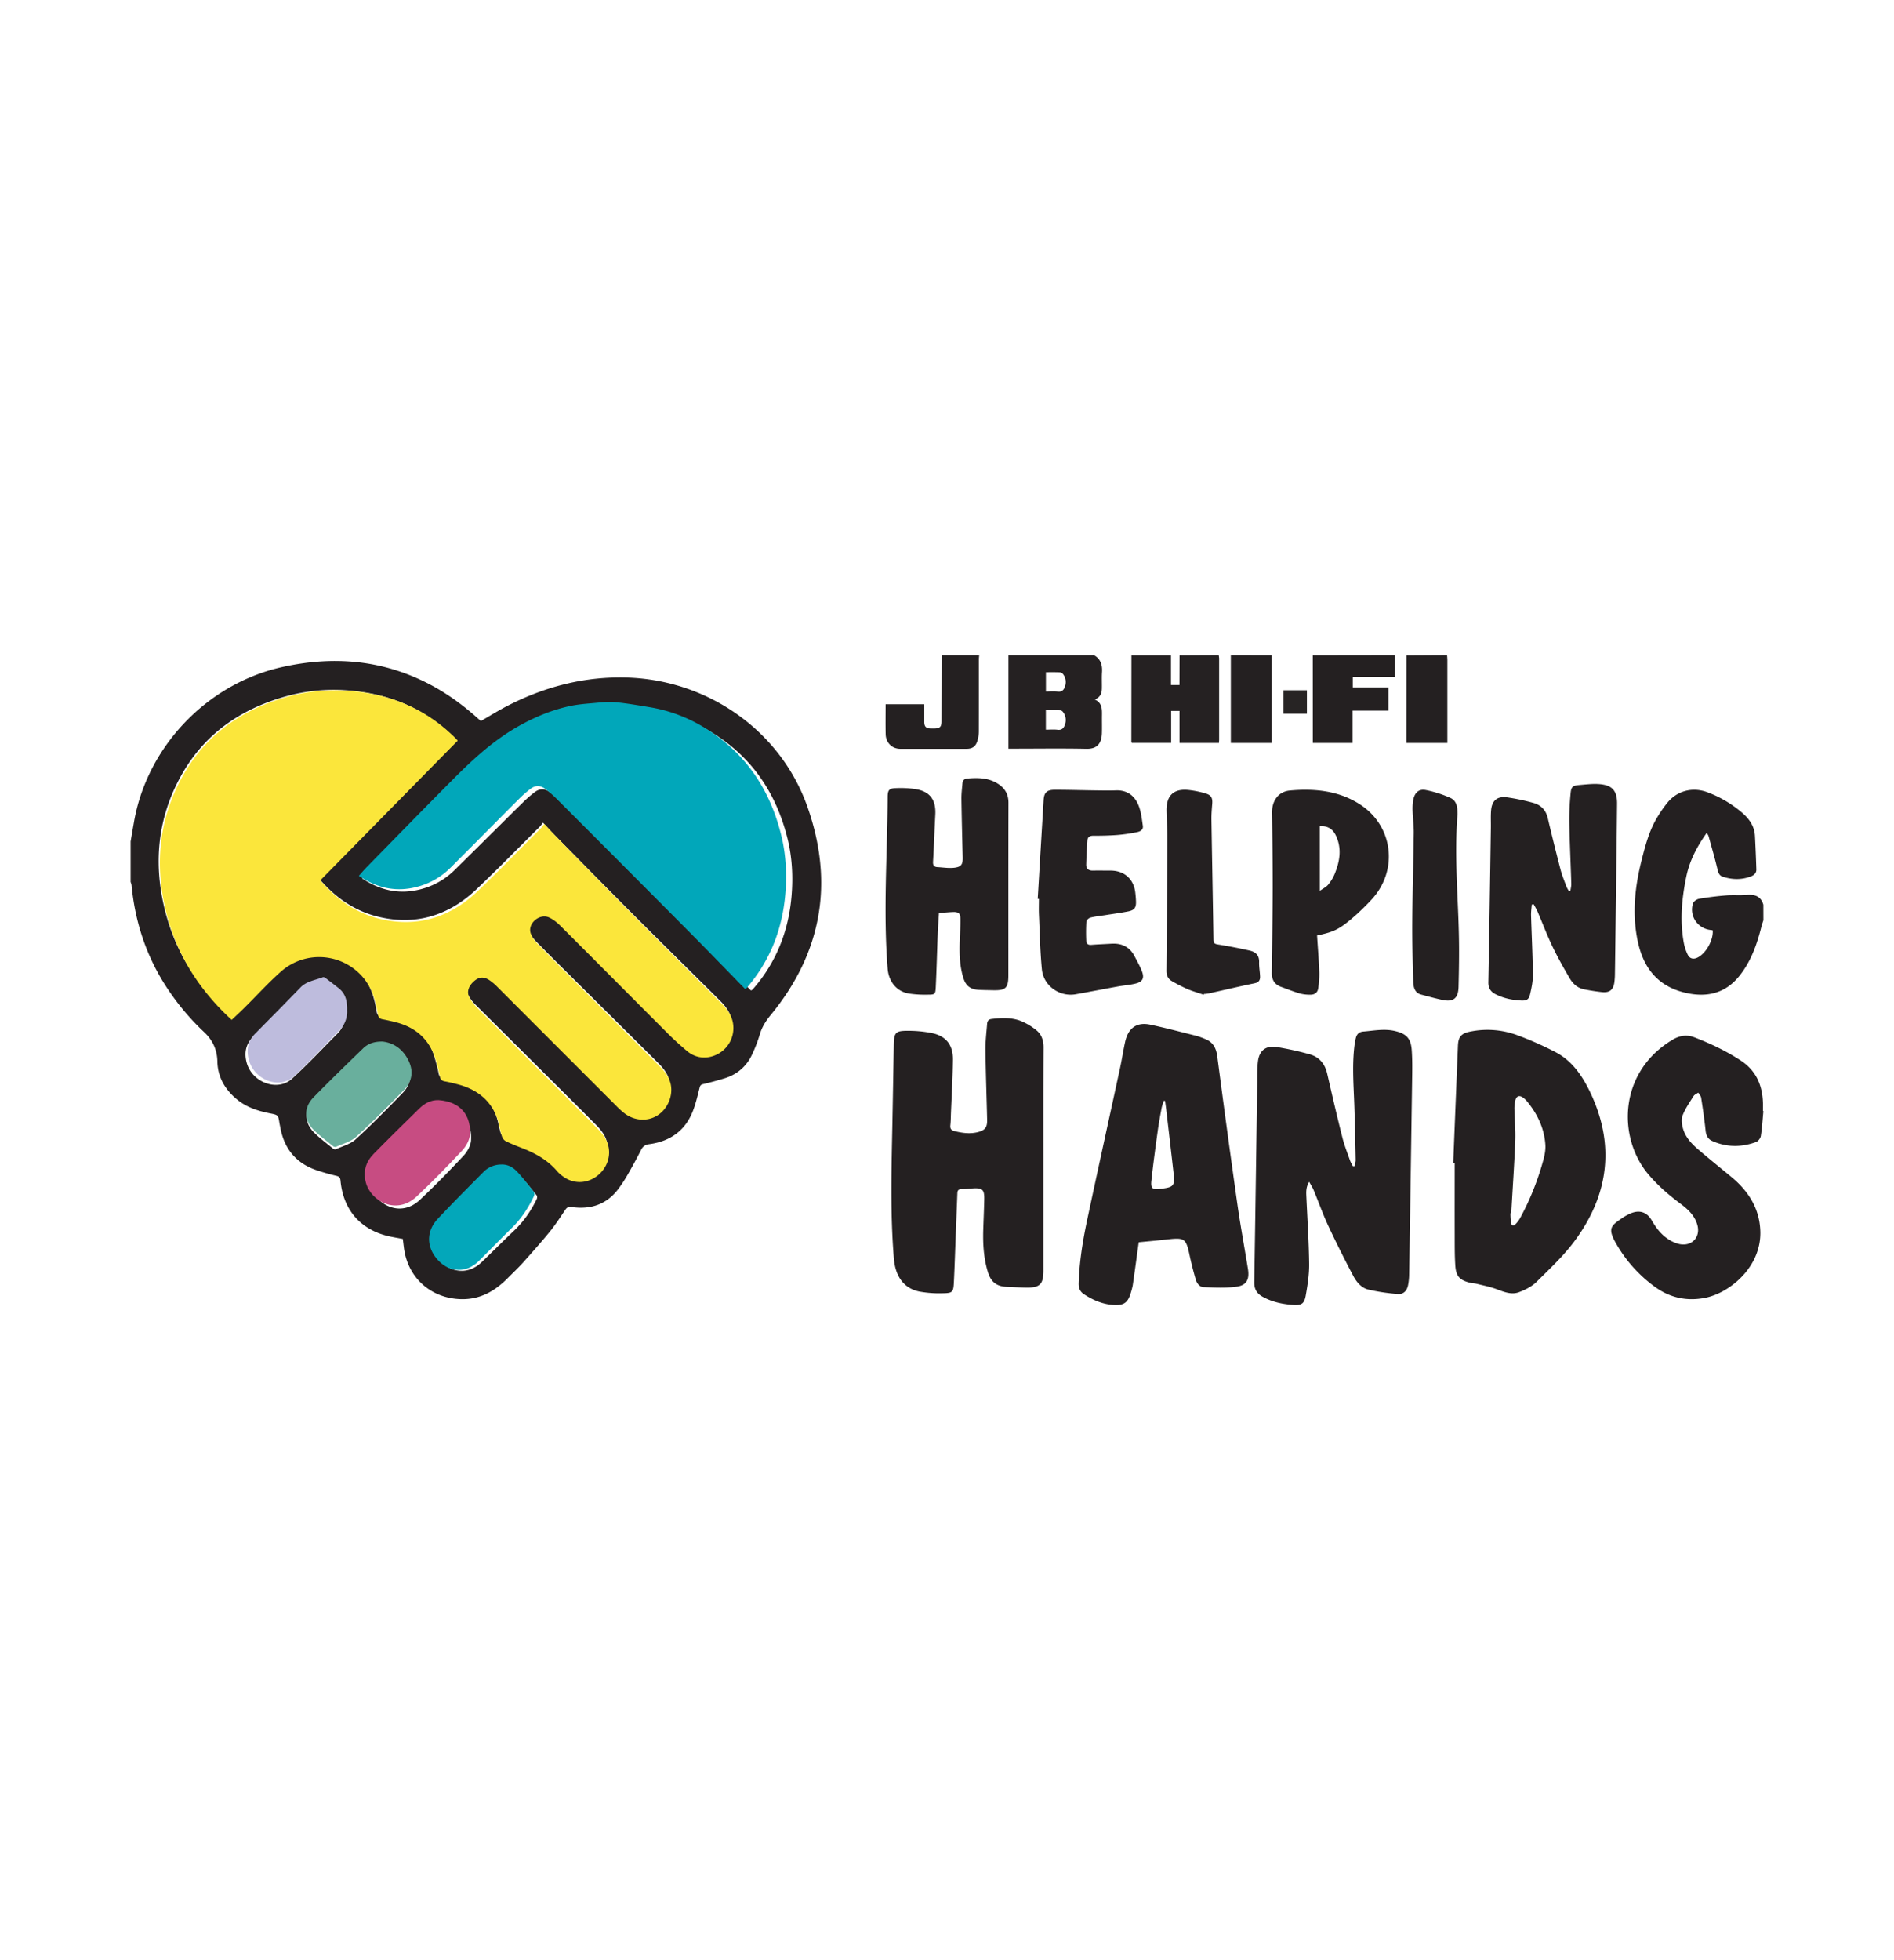 <svg xmlns="http://www.w3.org/2000/svg" data-name="Layer 1" viewBox="0 0 290 300"><path d="M0 0h290v300H0z" style="fill:#fff"/><path d="M20 128.787c.176-1.022.35-2.046.531-3.068 2.025-11.449 11.146-21.012 22.538-23.594 7.613-1.725 15.014-1.219 22.076 2.283 2.926 1.453 5.557 3.33 7.982 5.506.165.15.336.295.501.44 1.377-.79 2.71-1.625 4.104-2.34 5.753-2.949 11.838-4.518 18.35-4.31 12.363.404 23.438 8.146 27.538 19.753 4.083 11.562 2.273 22.292-5.597 31.87-.753.914-1.367 1.865-1.695 3.02-.294.966-.653 1.91-1.073 2.829-.835 1.915-2.266 3.218-4.27 3.848a49.727 49.727 0 0 1-3.322.9c-.342.082-.46.213-.542.55-.28 1.127-.55 2.266-.949 3.356-1.137 3.127-3.459 4.83-6.729 5.28-.62.084-.995.31-1.28.876a80.743 80.743 0 0 1-2.122 3.906c-.424.74-.895 1.451-1.41 2.131-1.803 2.368-4.257 3.122-7.128 2.714-.462-.066-.69.05-.935.404-.755 1.116-1.49 2.256-2.335 3.3-1.332 1.635-2.735 3.214-4.143 4.784-.75.837-1.576 1.607-2.368 2.406-1.957 1.976-4.217 3.269-7.114 3.202-4.584-.107-8.119-3.22-8.745-7.734-.068-.488-.12-.975-.183-1.482-.873-.174-1.762-.296-2.624-.532-4.066-1.108-6.523-4.09-6.923-8.4-.044-.481-.225-.627-.66-.73a33.604 33.604 0 0 1-2.86-.809c-3.252-1.053-5.103-3.306-5.7-6.621-.041-.221-.093-.44-.128-.66-.193-1.193-.189-1.212-1.414-1.456-1.877-.373-3.666-.943-5.158-2.2-1.789-1.5-2.881-3.392-2.931-5.75-.04-1.798-.713-3.243-2-4.468a37.732 37.732 0 0 1-6.506-8.058c-2.663-4.471-4.146-9.316-4.632-14.477a2.473 2.473 0 0 0-.144-.473v-6.196Zm15.286 26.875c.75-.702 1.452-1.336 2.126-1.998 1.815-1.782 3.532-3.673 5.445-5.343a8.854 8.854 0 0 1 12.99 1.482c1.098 1.515 1.527 3.266 1.83 5.06.075.435.272.652.712.729.641.113 1.276.27 1.907.417 3.253.79 5.396 2.743 6.293 5.98.208.753.425 1.508.566 2.274.087.47.302.682.763.76.618.106 1.23.258 1.84.412 3.29.827 5.58 2.707 6.441 6.078.16.627.263 1.272.466 1.886.1.292.3.54.567.698.784.384 1.6.708 2.417 1.022 2.085.808 4.007 1.84 5.478 3.57.243.268.513.508.807.719 1.534 1.167 3.5 1.212 5.097.12 1.64-1.117 2.395-3.082 1.868-4.875-.315-1.077-1.026-1.886-1.792-2.65-1.763-1.77-3.53-3.535-5.303-5.298-4.326-4.304-8.65-8.608-12.974-12.913a6.277 6.277 0 0 1-1.164-1.546c-.426-.836-.113-1.715.72-2.443.727-.636 1.447-.726 2.291-.198.451.295.869.64 1.244 1.026 6.074 6.02 12.145 12.046 18.212 18.078.42.438.873.843 1.356 1.212 1.521 1.106 3.468 1.2 4.949.282 1.523-.943 2.4-2.858 2.084-4.625-.211-1.178-.93-2.072-1.752-2.89-3.848-3.825-7.698-7.648-11.551-11.47-2.38-2.364-4.772-4.714-7.116-7.115-.47-.481-.938-1.1-1.085-1.728-.343-1.458 1.455-2.883 2.836-2.267.657.292 1.261.782 1.778 1.294 5.358 5.31 10.686 10.647 16.04 15.96a45.046 45.046 0 0 0 3.389 3.097c1.442 1.164 3.286 1.206 4.868.27a4.457 4.457 0 0 0 2.111-4.467c-.184-1.271-.905-2.22-1.776-3.087-4.34-4.32-8.715-8.613-13.042-12.94-4.138-4.14-8.236-8.32-12.347-12.485-.56-.57-1.097-1.164-1.738-1.845-.154.22-.32.43-.5.63-3.194 3.173-6.346 6.391-9.605 9.498-4.181 3.986-9.13 5.64-14.877 4.333-3.825-.868-6.858-3.033-9.297-5.902l21.03-21.226c-.063-.066-.21-.233-.368-.389-4.582-4.535-10.189-6.784-16.57-7.205a27.266 27.266 0 0 0-9.17.93c-6.937 1.938-12.48 5.76-16.022 12.094-3.524 6.298-4.263 13.032-2.654 20.016 1.557 6.759 5.103 12.362 10.182 16.978Zm79.69-4.072c.08-.032.158-.071.233-.116 3.66-4.144 5.565-9.035 5.998-14.47.234-2.93.076-5.881-.651-8.764-1.742-6.907-5.462-12.426-11.63-16.179a23.652 23.652 0 0 0-8.52-3.208c-1.798-.292-3.595-.606-5.405-.777-1.062-.101-2.151.024-3.223.117-1.263.108-2.539.2-3.775.46-2.815.586-5.445 1.67-7.956 3.062-3.803 2.11-6.992 4.992-10.051 8.018-4.513 4.465-8.975 8.981-13.454 13.48-.374.376-.714.785-1.11 1.223 2.806 1.865 5.741 2.501 8.957 1.671a11.347 11.347 0 0 0 5.177-2.91c3.569-3.502 7.102-7.034 10.66-10.541.533-.517 1.099-1 1.694-1.444.706-.539 1.482-.539 2.191-.022.635.466 1.236.976 1.797 1.526 6.93 6.831 13.847 13.667 20.755 20.508 2.797 2.774 5.554 5.587 8.313 8.366Zm-56.558 8.31c-1.285-.01-2.189.337-2.898 1.028-2.51 2.45-5.014 4.904-7.454 7.422-1.542 1.59-1.49 3.527.094 5.06.883.858 1.88 1.603 2.835 2.384a.51.51 0 0 0 .423.102c1.033-.48 2.237-.784 3.04-1.52 2.488-2.274 4.854-4.684 7.2-7.104 1.236-1.274 1.475-2.853.706-4.456-.834-1.737-2.248-2.747-3.946-2.916Zm18.774 18.962a3.882 3.882 0 0 0-2.74 1.1c-2.343 2.297-4.701 4.587-6.985 6.953-1.65 1.707-1.747 3.832-.407 5.614.82 1.091 1.924 1.828 3.265 1.952 1.292.121 2.475-.404 3.422-1.31 1.674-1.604 3.306-3.25 4.989-4.848 1.458-1.382 2.563-3.001 3.437-4.787.08-.162.1-.462 0-.583-.813-1.013-1.626-2.036-2.525-2.981-.638-.676-1.449-1.14-2.456-1.11Zm-9.676-9.399c-1.163-.036-2.083.49-2.875 1.27-2.245 2.21-4.503 4.409-6.704 6.664-1.132 1.16-1.562 2.582-1.125 4.195.748 2.778 4.503 4.836 7.473 2.052 2.313-2.17 4.53-4.445 6.695-6.763.58-.621 1.096-1.55 1.146-2.368.162-2.697-1.288-4.813-4.61-5.05Zm-14.68-14.277c.033-1.364-.236-2.469-1.245-3.267a93.884 93.884 0 0 0-2.098-1.59.483.483 0 0 0-.364-.103c-1.173.464-2.49.575-3.452 1.553-2.288 2.326-4.608 4.615-6.93 6.913-1.138 1.128-1.378 2.48-.974 3.959.83 3.032 4.707 4.467 6.934 2.45 2.43-2.204 4.67-4.616 6.987-6.94a3.936 3.936 0 0 0 1.143-2.975ZM270 140.845c-.09.28-.195.556-.27.84-.686 2.779-1.609 5.464-3.452 7.735-2.089 2.575-4.86 3.263-8.049 2.562-4.342-.955-6.586-3.78-7.464-7.913-.898-4.232-.438-8.365.606-12.485.568-2.241 1.159-4.483 2.378-6.494.474-.799 1.008-1.563 1.597-2.285 1.49-1.793 3.817-2.381 6.035-1.568a17.55 17.55 0 0 1 5.251 3.057c1.147.964 1.998 2.1 2.077 3.64.09 1.71.161 3.42.214 5.13.017.556-.352.885-.85 1.075-1.427.541-2.863.504-4.297.037-.53-.172-.676-.593-.8-1.11-.406-1.707-.898-3.398-1.368-5.09-.043-.157-.163-.294-.284-.506-1.5 2.103-2.632 4.28-3.134 6.726-.687 3.344-.997 6.713-.373 10.104.117.625.318 1.233.597 1.808.314.645.892.763 1.537.434 1.283-.655 2.414-2.699 2.29-4.152a1.259 1.259 0 0 0-.188-.047 3.221 3.221 0 0 1-2.432-1.368 3.072 3.072 0 0 1-.398-2.714c.093-.308.59-.644.947-.705a46.414 46.414 0 0 1 4.146-.513c1.055-.085 2.124.018 3.177-.073 1.252-.108 2.137.242 2.5 1.494l.007 2.38Z" style="fill:#242021"/><path d="M167.483 100.269c1.014.552 1.328 1.46 1.252 2.611-.056.846 0 1.7-.024 2.549-.02.707-.243 1.31-1.103 1.625 1.121.49 1.134 1.42 1.12 2.374-.015.918.017 1.84-.01 2.762-.039 1.295-.484 2.455-2.363 2.415-3.714-.078-7.43-.022-11.145-.022h-.801v-14.314h13.074Zm-7.347 11.411c.633 0 1.228-.055 1.808.015.679.082.967-.306 1.138-.867.211-.645.081-1.359-.342-1.878a.64.64 0 0 0-.422-.243c-.717-.025-1.436-.012-2.182-.012v2.985Zm.01-8.797v2.95c.627 0 1.222-.053 1.805.014.718.086 1-.34 1.155-.933a1.953 1.953 0 0 0-.345-1.745.732.732 0 0 0-.476-.267c-.7-.036-1.405-.02-2.14-.02Z" style="fill:#252122"/><path d="M149.928 100.27c-.017.229-.048.456-.048.685 0 3.65.008 7.299-.008 10.952a5.318 5.318 0 0 1-.22 1.493c-.267.862-.773 1.204-1.652 1.206h-10.15c-1.268 0-2.21-.924-2.241-2.235-.034-1.517-.008-3.035-.008-4.582h5.92v2.687c0 .73.267 1 .956 1.022.222.007.445.008.668 0 .79-.035 1.01-.27 1.012-1.11.01-3.37.017-6.744.023-10.12l5.748.002ZM207.405 178.474c.059-.32.175-.639.168-.955-.057-2.84-.113-5.68-.214-8.521-.11-3.11-.36-6.221.076-9.327.036-.247.09-.492.147-.735.147-.634.466-1.006 1.192-1.064 1.6-.129 3.195-.457 4.798-.08 1.76.41 2.46 1.133 2.585 2.93.113 1.584.08 3.181.056 4.771-.14 9.846-.291 19.69-.452 29.535a8.98 8.98 0 0 1-.17 1.688c-.18.856-.72 1.4-1.56 1.327-1.53-.11-3.05-.338-4.545-.683-1.067-.262-1.802-1.175-2.3-2.122a178.09 178.09 0 0 1-3.82-7.654c-.817-1.763-1.47-3.607-2.216-5.409-.167-.402-.408-.774-.696-1.299-.5.819-.463 1.53-.432 2.242.153 3.429.384 6.856.426 10.286.02 1.62-.234 3.26-.518 4.864-.227 1.284-.664 1.537-1.939 1.447-1.633-.116-3.225-.448-4.68-1.261-.866-.485-1.285-1.165-1.267-2.213.17-10.1.303-20.19.453-30.285.017-1.18-.029-2.37.118-3.534.21-1.668 1.248-2.447 2.906-2.169 1.691.279 3.366.649 5.017 1.109 1.46.41 2.332 1.459 2.678 2.972.744 3.25 1.497 6.497 2.313 9.729.309 1.228.781 2.413 1.199 3.61.121.283.264.557.426.819l.251-.018Zm-47.642-.98v16.94c0 2.124-.526 2.658-2.631 2.628-.98-.014-1.962-.078-2.948-.11-1.551-.052-2.44-.713-2.91-2.222-.67-2.153-.793-4.372-.722-6.612.048-1.524.118-3.048.149-4.572.03-1.458-.268-1.74-1.666-1.67-.6.03-1.206.137-1.8.12-.483-.012-.633.202-.65.632l-.267 6.886c-.088 2.251-.155 4.508-.268 6.754-.075 1.467-.196 1.64-1.63 1.66a17.041 17.041 0 0 1-3.657-.261c-2.386-.481-3.669-2.335-3.894-5.026-.573-6.889-.367-13.78-.232-20.674.08-4.005.144-8.01.215-12.021.033-1.887.25-2.186 2.067-2.186 1.271-.013 2.54.106 3.788.355 2.155.455 3.225 1.817 3.2 4.064-.033 2.753-.196 5.504-.305 8.255-.024.592-.022 1.186-.088 1.776-.058.526.114.776.628.905 1.186.295 2.368.46 3.573.16 1.097-.274 1.457-.73 1.43-1.876-.083-3.572-.214-7.143-.257-10.715-.016-1.335.153-2.674.255-4.008.03-.397.22-.667.67-.72 1.496-.18 3.01-.249 4.435.281a9.344 9.344 0 0 1 2.4 1.413c.815.636 1.14 1.566 1.137 2.646-.032 5.726-.021 11.462-.021 17.198Zm14.593 12.631c-.302 2.192-.592 4.357-.905 6.518-.08.447-.195.887-.341 1.317-.423 1.387-1.015 1.82-2.448 1.767-1.716-.066-3.248-.707-4.68-1.644-.585-.384-.843-.901-.82-1.663.102-3.25.605-6.438 1.278-9.608 1.663-7.808 3.38-15.602 5.067-23.404.278-1.29.476-2.603.753-3.887.47-2.191 1.78-3.14 3.887-2.693 2.392.509 4.759 1.139 7.133 1.732.383.117.76.254 1.13.41 1.245.451 1.797 1.332 1.975 2.7a1936.3 1936.3 0 0 0 3.075 22.616c.47 3.313 1.085 6.605 1.618 9.91.267 1.643-.218 2.54-1.804 2.74-1.64.209-3.321.117-4.98.06-.613-.021-1.031-.56-1.204-1.154a52.017 52.017 0 0 1-.925-3.623c-.559-2.663-.748-2.82-3.36-2.539-1.476.169-2.958.3-4.45.446Zm4.034-21.627-.196-.016c-.129.345-.238.698-.324 1.057-.221 1.187-.443 2.373-.608 3.562-.35 2.55-.7 5.101-.973 7.66-.119 1.112.2 1.339 1.274 1.206 2.25-.274 2.355-.411 2.091-2.74-.346-3.078-.708-6.155-1.07-9.233-.051-.488-.129-.993-.194-1.496Zm44.119 9.511c.24-5.987.482-11.975.725-17.963.057-1.34.482-1.865 1.792-2.145a13.18 13.18 0 0 1 7.284.53 50.7 50.7 0 0 1 5.752 2.539c2.58 1.304 4.163 3.598 5.382 6.122 3.856 8.028 2.918 15.664-2.273 22.738-1.703 2.32-3.848 4.329-5.903 6.358-.72.714-1.726 1.217-2.69 1.577-1.195.45-2.358-.069-3.51-.488-.954-.348-1.964-.541-2.96-.791-.324-.08-.673-.078-.993-.156-1.598-.388-2.182-.987-2.287-2.638-.106-1.594-.088-3.197-.092-4.796-.012-3.63 0-7.259 0-10.887h-.227Zm8.88 7.665h-.122c.001.472.028.944.08 1.413.079.51.377.606.735.238.28-.292.52-.62.713-.975a40.973 40.973 0 0 0 3.364-8.282c.27-.916.52-1.902.46-2.841-.159-2.523-1.21-4.72-2.804-6.665a3.372 3.372 0 0 0-.477-.473c-.673-.552-1.174-.394-1.346.45a5.26 5.26 0 0 0-.114 1.206c.035 1.598.192 3.201.134 4.795-.15 3.716-.409 7.423-.616 11.134h-.007ZM270 170.045c-.12 1.274-.194 2.554-.392 3.816-.053.345-.41.808-.732.924-2.245.821-4.504.82-6.711-.161-.652-.29-.933-.835-1.01-1.558-.18-1.691-.423-3.38-.685-5.062-.042-.27-.285-.52-.435-.78-.25.176-.585.3-.733.54-.608.97-1.283 1.93-1.682 2.986-.227.603-.1 1.421.1 2.075.377 1.231 1.252 2.19 2.215 3.023 1.697 1.465 3.451 2.865 5.178 4.296 2.624 2.176 4.313 4.846 4.417 8.313.165 5.465-4.711 9.472-8.538 10.19-2.827.53-5.38-.061-7.678-1.753a21.121 21.121 0 0 1-5.836-6.521c-1.405-2.427-.787-2.77.937-3.976a7.46 7.46 0 0 1 1.129-.628c1.415-.66 2.602-.31 3.37 1.023.64 1.108 1.397 2.12 2.48 2.831.536.373 1.14.64 1.78.788 1.917.374 3.243-1.11 2.707-2.966-.393-1.365-1.37-2.311-2.465-3.134-1.861-1.384-3.61-2.878-5.097-4.665-4.628-5.559-4.535-15.543 3.769-20.511 1.124-.674 2.21-.81 3.373-.363 2.48.964 4.877 2.092 7.103 3.562 2.357 1.558 3.287 3.808 3.368 6.493.012.404 0 .808 0 1.213l.068.005Zm-29.553-33.67c.052-.386.158-.774.14-1.158-.095-3.14-.247-6.279-.306-9.42-.01-1.444.055-2.888.196-4.327.093-1.085.314-1.244 1.427-1.333.926-.075 1.858-.193 2.779-.143 2.116.113 2.93.957 2.915 3.002-.06 6.353-.155 12.706-.235 19.058-.031 2.328-.058 4.657-.093 6.985-.001.43-.029.858-.082 1.284-.159 1.173-.733 1.644-1.93 1.516a30.31 30.31 0 0 1-2.75-.435c-1.004-.2-1.696-.876-2.172-1.688-.94-1.605-1.854-3.23-2.652-4.902-.83-1.736-1.507-3.539-2.266-5.306-.162-.38-.387-.734-.582-1.1l-.299.038c-.039.554-.125 1.112-.109 1.665.09 3.026.245 6.051.28 9.076.012.981-.195 1.978-.42 2.944-.197.866-.54 1.049-1.453.997-1.333-.076-2.617-.344-3.817-.95-.776-.39-1.149-.949-1.132-1.84.146-7.889.275-15.778.388-23.668.014-.879-.04-1.764.033-2.637.127-1.532.947-2.211 2.501-1.989 1.35.196 2.687.48 3.999.848 1.168.326 1.9 1.122 2.184 2.325.614 2.616 1.26 5.224 1.937 7.825.238.915.605 1.798.933 2.689.108.232.235.456.381.667l.205-.023Zm-96.68 3.36c-.065 1.077-.145 2.11-.184 3.143-.108 2.735-.173 5.471-.302 8.205-.052 1.086-.136 1.147-1.21 1.151a16.993 16.993 0 0 1-2.905-.171c-1.914-.322-3.095-1.864-3.253-3.788-.7-8.754-.047-17.503 0-26.254 0-1.127.222-1.374 1.352-1.4.972-.04 1.946.012 2.909.152 2.22.364 3.152 1.63 3.035 3.906-.124 2.395-.208 4.792-.345 7.186-.032.543.125.814.664.848.872.045 1.758.197 2.612.091 1.087-.136 1.29-.53 1.261-1.63-.075-2.962-.15-5.924-.193-8.887-.012-.789.087-1.58.155-2.367.038-.45.246-.728.759-.771 1.697-.145 3.356-.113 4.827.907.976.679 1.464 1.576 1.46 2.81-.024 8.803-.013 17.606-.013 26.41 0 1.927-.398 2.32-2.31 2.28-.748-.016-1.496-.021-2.242-.062-1.285-.072-1.98-.63-2.357-1.866-.651-2.138-.602-4.33-.498-6.526.038-.815.075-1.63.067-2.444-.008-.857-.272-1.098-1.112-1.072-.672.023-1.347.091-2.176.148Zm57.897 3.437c.12 1.914.272 3.794.346 5.676.011.816-.048 1.631-.178 2.437-.087.638-.56.963-1.199.954a6.096 6.096 0 0 1-1.605-.185c-.97-.286-1.911-.666-2.864-1.011-1.026-.37-1.447-1.099-1.432-2.16.06-4.328.123-8.659.135-12.984 0-3.839-.042-7.677-.1-11.516-.027-1.776.94-3.228 2.718-3.39 3.755-.345 7.476.017 10.703 2.09 5.18 3.32 5.963 10.19 1.767 14.652a35.309 35.309 0 0 1-3.158 3.01c-1.902 1.576-2.725 1.913-5.133 2.427Zm.425-6.832c.517-.369.976-.582 1.264-.932a6.473 6.473 0 0 0 1-1.639c.794-1.94 1.13-3.921.179-5.915-.492-1.031-1.336-1.496-2.447-1.397l.004 9.883Zm-43.2 1.227c.299-5.04.6-10.079.903-15.118.072-1.174.51-1.574 1.742-1.57 2.02 0 4.042.066 6.055.09 1.078.014 2.156.041 3.234 0 1.707-.075 2.874.774 3.49 2.259.404.975.514 2.087.673 3.149.104.68-.463.902-.971 1-.967.196-1.943.335-2.926.418-1.228.092-2.465.12-3.698.114-.53 0-.853.197-.89.69a74.035 74.035 0 0 0-.187 3.707c-.017.67.376.952 1.03.934.897-.019 1.796 0 2.694 0 2.108 0 3.564 1.292 3.796 3.4.05.45.092.9.104 1.352.023.93-.247 1.31-1.191 1.496-1.143.227-2.299.38-3.45.562-.774.122-1.559.2-2.318.386-.256.062-.622.384-.638.609a27.91 27.91 0 0 0-.017 2.965c.015.463.318.632.79.596 1.027-.083 2.06-.119 3.09-.18 1.56-.09 2.758.498 3.503 1.904.405.775.85 1.546 1.154 2.364.376 1.012.085 1.57-.954 1.83-.908.229-1.854.293-2.779.46-2.138.388-4.27.805-6.41 1.187-2.467.442-4.943-1.282-5.19-3.807-.27-2.768-.322-5.558-.45-8.34-.037-.816-.006-1.632-.006-2.448l-.183-.01Zm25.402 14.673c-.836-.287-1.693-.53-2.507-.876a24.486 24.486 0 0 1-2.32-1.187c-.615-.344-.868-.87-.862-1.627.068-6.803.113-13.606.134-20.409 0-1.332-.09-2.665-.122-3.998-.057-2.416 1.108-3.507 3.486-3.22.841.1 1.672.271 2.485.511.896.272 1.098.7 1.023 1.628-.066.814-.134 1.62-.118 2.43.095 6.103.217 12.207.307 18.31.008.564.201.67.721.751a74.77 74.77 0 0 1 4.783.92c.893.199 1.524.678 1.49 1.77-.024.74.124 1.484.147 2.228.018.542-.208.884-.827 1.013-2.357.487-4.701 1.041-7.051 1.564a7.26 7.26 0 0 1-.731.086l-.038.106Zm38.875-27.588c-.515 6.456.11 12.669.22 18.89.046 2.503 0 5.013-.06 7.509-.045 1.735-.797 2.334-2.428 1.994-1.11-.232-2.205-.535-3.302-.826-.987-.262-1.186-1.13-1.21-2-.084-3.042-.168-6.087-.146-9.13.032-4.535.171-9.067.228-13.6.014-1.102-.14-2.205-.176-3.309a8.33 8.33 0 0 1 .084-1.68c.198-1.16.851-1.793 1.929-1.582 1.296.255 2.563.659 3.776 1.205 1.09.491 1.08 1.675 1.085 2.529Z" style="fill:#242021"/><path d="m180.606 100.298 5.999-.03c.031.15.052.303.062.455v12.497c0 .151-.02.304-.03.49H180.6v-4.905h-1.28v4.898h-6.018c-.026-.055-.075-.114-.075-.172 0-4.41.004-8.821.013-13.234h6.054v4.545h1.3l.013-4.544Z" style="fill:#252122"/><path d="m201.004 100.288 12.544-.019v3.331h-6.414v1.606h5.453v3.555h-5.485v4.949h-6.094l-.004-13.422zM215.347 100.304l6.219-.035c.016.243.045.485.047.728v12.713h-6.273l.007-13.406ZM188.459 100.269l6.272.011v13.43h-6.272v-13.441z" style="fill:#242021"/><path d="M200.108 105.645v3.584h-3.585v-3.584h3.585z" style="fill:#272424"/><path d="M35.475 156.094c-5.08-4.65-8.627-10.296-10.185-17.098-1.609-7.036-.869-13.82 2.655-20.166 3.543-6.377 9.082-10.231 16.027-12.184a27.087 27.087 0 0 1 9.17-.936c6.384.417 11.992 2.683 16.576 7.252.157.157.305.325.367.392L49.05 134.73c2.44 2.89 5.474 5.071 9.3 5.946 5.747 1.317 10.698-.35 14.88-4.365 3.26-3.13 6.413-6.378 9.609-9.57.178-.201.345-.413.498-.634.642.686 1.179 1.285 1.74 1.859 4.111 4.197 8.21 8.413 12.35 12.579 4.328 4.365 8.704 8.69 13.042 13.033.871.873 1.593 1.83 1.777 3.11a4.501 4.501 0 0 1-2.112 4.5c-1.582.95-3.427.906-4.87-.271a45.181 45.181 0 0 1-3.389-3.121c-5.356-5.352-10.684-10.73-16.045-16.079-.516-.516-1.12-1.01-1.778-1.304-1.381-.62-3.179.814-2.836 2.284.15.633.617 1.256 1.084 1.74 2.346 2.417 4.745 4.788 7.119 7.17 3.85 3.853 7.701 7.705 11.554 11.555.822.824 1.541 1.725 1.752 2.911.316 1.78-.56 3.708-2.084 4.66-1.482.924-3.429.83-4.951-.284-.483-.372-.936-.78-1.356-1.221a31517.686 31517.686 0 0 1-18.218-18.221 7.357 7.357 0 0 0-1.244-1.034c-.845-.532-1.565-.441-2.291.2-.834.733-1.147 1.618-.721 2.46a6.32 6.32 0 0 0 1.164 1.559c4.314 4.347 8.64 8.684 12.977 13.009 1.772 1.776 3.54 3.556 5.305 5.338.766.775 1.477 1.59 1.792 2.669.527 1.806-.228 3.786-1.868 4.912-1.598 1.098-3.564 1.054-5.099-.122a5.12 5.12 0 0 1-.806-.723c-1.472-1.744-3.39-2.789-5.48-3.598-.813-.316-1.633-.643-2.418-1.03a1.302 1.302 0 0 1-.567-.702c-.203-.616-.306-1.266-.466-1.9-.86-3.392-3.152-5.292-6.443-6.124-.61-.155-1.22-.308-1.84-.415-.46-.079-.678-.292-.763-.766-.135-.772-.358-1.532-.567-2.29-.897-3.257-3.037-5.23-6.294-6.025a30.438 30.438 0 0 0-1.907-.42c-.437-.078-.637-.296-.712-.735-.303-1.807-.733-3.571-1.831-5.098a8.814 8.814 0 0 0-12.994-1.493c-1.912 1.683-3.63 3.588-5.445 5.384-.671.683-1.373 1.323-2.123 2.03Z" style="fill:#fbe63b"/><path d="M114.071 151.344c-2.74-2.801-5.477-5.637-8.254-8.433a8911.359 8911.359 0 0 0-20.61-20.674 16.356 16.356 0 0 0-1.784-1.538c-.703-.527-1.48-.516-2.176.021-.59.449-1.152.935-1.68 1.456-3.534 3.53-7.043 7.1-10.586 10.626a11.224 11.224 0 0 1-5.14 2.934c-3.194.837-6.11.196-8.895-1.685.393-.441.731-.854 1.102-1.233 4.448-4.535 8.882-9.087 13.36-13.589 3.037-3.05 6.2-5.956 9.98-8.082 2.493-1.403 5.113-2.496 7.9-3.09 1.228-.262 2.494-.355 3.748-.464 1.065-.094 2.153-.22 3.2-.118 1.798.172 3.583.489 5.367.783a23.271 23.271 0 0 1 8.461 3.237c6.124 3.783 9.824 9.348 11.548 16.31.722 2.906.879 5.881.647 8.836-.43 5.478-2.324 10.408-5.956 14.586a1.65 1.65 0 0 1-.232.117Z" style="fill:#01a7ba"/><path d="M58.556 159.41c1.726.174 3.17 1.192 4.007 2.937.781 1.615.539 3.206-.718 4.49-2.385 2.443-4.791 4.867-7.322 7.16-.815.74-2.04 1.047-3.09 1.53a.521.521 0 0 1-.43-.103c-.965-.787-1.985-1.538-2.883-2.402-1.604-1.545-1.664-3.496-.096-5.1 2.481-2.536 5.033-5.009 7.58-7.477.726-.702 1.647-1.052 2.952-1.036Z" style="fill:#69af9d"/><path d="M76.775 178.227c1.005-.03 1.816.446 2.458 1.148.895.972 1.71 2.029 2.53 3.073.097.125.076.435 0 .602-.876 1.842-1.983 3.511-3.443 4.936-1.686 1.645-3.32 3.344-4.997 5-.95.937-2.133 1.476-3.427 1.351-1.344-.128-2.443-.888-3.27-2.013-1.342-1.837-1.245-4.028.407-5.79 2.289-2.442 4.65-4.804 7.002-7.173a3.83 3.83 0 0 1 2.74-1.134Z" style="fill:#03a7ba"/><path d="M67.162 168.371c3.456.247 4.966 2.448 4.797 5.252-.053.85-.59 1.822-1.194 2.463-2.257 2.412-4.561 4.779-6.97 7.036-3.09 2.896-7 .755-7.778-2.134-.454-1.682-.007-3.158 1.17-4.365 2.292-2.346 4.642-4.632 6.98-6.932.825-.811 1.78-1.36 2.995-1.32Z" style="fill:#c74c82"/><path d="M53.15 154.614a4.06 4.06 0 0 1-1.142 3.033c-2.314 2.37-4.552 4.83-6.979 7.077-2.223 2.06-6.09.594-6.924-2.498-.406-1.51-.164-2.884.972-4.037 2.314-2.343 4.637-4.678 6.922-7.05.96-.997 2.276-1.11 3.447-1.583a.476.476 0 0 1 .364.106 77.121 77.121 0 0 1 2.095 1.62c1.007.81 1.277 1.937 1.244 3.332Z" style="fill:#bebcdd"/></svg>